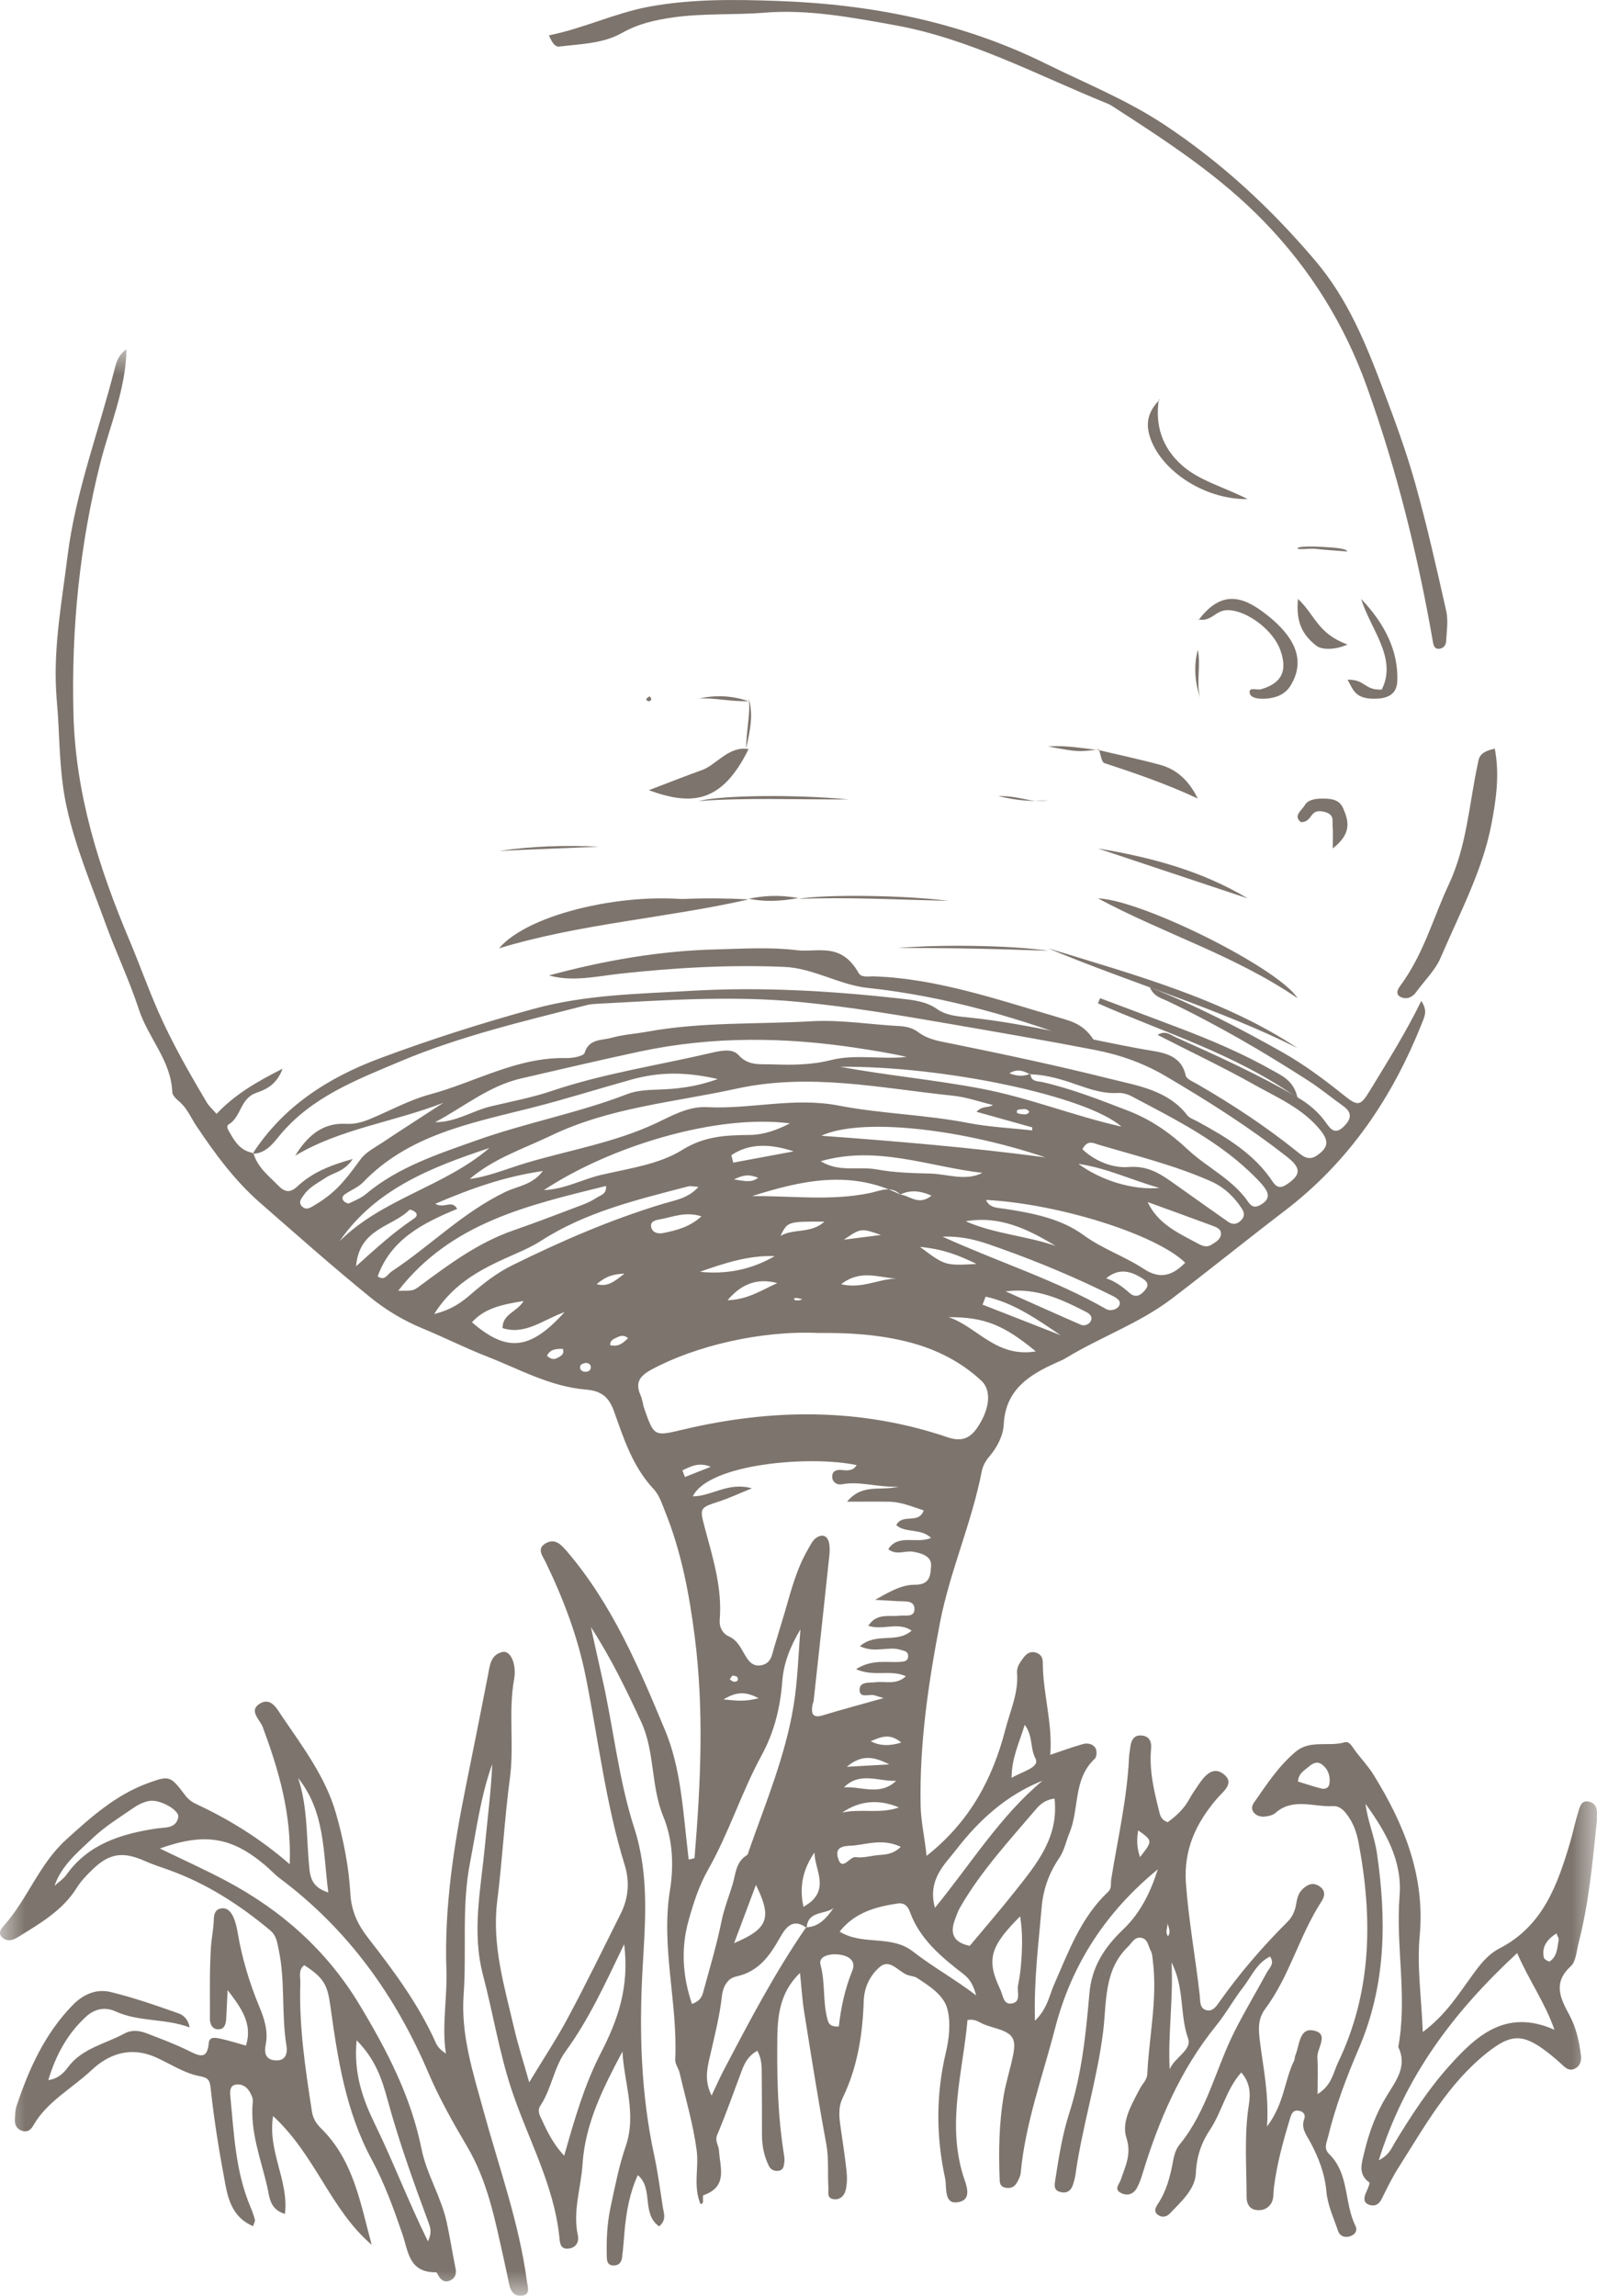 <?xml version="1.0" encoding="UTF-8"?>
<svg width="32px" height="46px" viewBox="0 0 32 46" version="1.1" xmlns="http://www.w3.org/2000/svg" xmlns:xlink="http://www.w3.org/1999/xlink">
    <title>icon-golf</title>
    <defs>
        <polygon id="path-1" points="0 0 32 0 32 39 0 39"></polygon>
    </defs>
    <g id="Symbols" stroke="none" stroke-width="1" fill="none" fill-rule="evenodd" opacity="0.794">
        <g id="Desktop-/-Divider" transform="translate(-435, -1)">
            <g id="icon-golf" transform="translate(435, 1)">
                <g id="Group-3" transform="translate(0, 7)">
                    <mask id="mask-2" fill="white">
                        <use xlink:href="#path-1"></use>
                    </mask>
                    <g id="Clip-2"></g>
                    <path d="M10.96,20.165 C11.018,20.218 11.086,20.25 11.156,20.214 C11.226,20.178 11.318,20.14 11.278,20.027 C11.14,20.021 11.023,20.035 10.96,20.165 M20.625,15.278 C20.592,15.222 20.535,15.216 20.479,15.225 C20.436,15.232 20.365,15.216 20.376,15.291 C20.378,15.307 20.44,15.32 20.476,15.324 C20.531,15.331 20.59,15.336 20.625,15.278 M11.735,20.307 C11.686,20.322 11.623,20.329 11.623,20.393 C11.622,20.453 11.669,20.483 11.728,20.485 C11.788,20.487 11.836,20.458 11.838,20.398 C11.84,20.339 11.797,20.309 11.735,20.307 M14.676,26.571 C14.658,26.596 14.64,26.621 14.622,26.647 C14.65,26.664 14.678,26.695 14.707,26.696 C14.772,26.698 14.81,26.662 14.771,26.601 C14.757,26.58 14.708,26.58 14.676,26.571 M12.584,19.814 C12.521,19.75 12.444,19.757 12.378,19.79 C12.313,19.822 12.218,19.846 12.228,19.952 C12.4,19.994 12.49,19.9 12.584,19.814 M23.405,31.795 C23.466,31.705 23.416,31.621 23.394,31.536 C23.4,31.621 23.338,31.71 23.405,31.795 M14.707,16.631 C14.927,16.664 15.05,16.702 15.192,16.599 C15.036,16.534 14.918,16.526 14.707,16.631 M15.202,27.025 C14.957,26.902 14.782,26.878 14.497,27.05 C14.768,27.077 14.928,27.097 15.202,27.025 M16.024,19.053 C16.041,19.046 16.058,19.039 16.075,19.031 C16.041,19.023 16.007,19.014 15.972,19.008 C15.922,18.998 15.895,19.022 15.922,19.044 C15.943,19.061 15.989,19.051 16.024,19.053 M17.446,27.888 C17.625,27.979 17.812,27.99 18.059,27.915 C17.823,27.712 17.637,27.809 17.446,27.888 M12.512,18.519 C12.215,18.53 12.095,18.616 11.955,18.73 C12.171,18.787 12.294,18.691 12.512,18.519 M13.674,22.461 C13.691,22.505 13.707,22.549 13.724,22.594 C13.897,22.526 14.069,22.458 14.242,22.389 C14.004,22.291 13.841,22.381 13.674,22.461 M17.819,28.352 C17.511,28.195 17.268,28.148 16.967,28.4 C17.279,28.383 17.52,28.369 17.819,28.352 M17.652,17.744 C17.252,17.605 17.252,17.605 16.908,17.839 C17.189,17.803 17.421,17.774 17.652,17.744 M22.843,30.21 C23.099,29.882 23.099,29.882 22.807,29.674 C22.78,29.835 22.77,29.993 22.843,30.21 M31.187,31.738 C30.999,31.861 30.888,32.004 30.935,32.224 C30.942,32.258 31.038,32.31 31.053,32.3 C31.206,32.195 31.204,32.022 31.232,31.865 C31.237,31.836 31.211,31.802 31.187,31.738 M16.519,17.477 C15.783,17.474 15.783,17.474 15.638,17.763 C15.904,17.608 16.253,17.723 16.519,17.477 M17.965,18.618 C17.609,18.6 17.24,18.428 16.855,18.731 C17.272,18.831 17.61,18.621 17.965,18.618 M18.012,29.214 C17.617,29.048 17.236,29.071 16.876,29.317 C17.251,29.233 17.638,29.349 18.012,29.214 M18.435,17.983 C18.937,18.36 18.937,18.36 19.568,18.325 C19.226,18.158 18.907,18.028 18.435,17.983 M14.056,17.371 C13.732,17.267 13.473,17.388 13.209,17.434 C13.119,17.449 13.014,17.483 13.053,17.603 C13.086,17.706 13.195,17.724 13.285,17.706 C13.553,17.653 13.818,17.586 14.056,17.371 M15.576,18.708 C15.166,18.601 14.854,18.728 14.579,19.051 C14.977,19.043 15.268,18.845 15.576,18.708 M16.911,28.812 C17.262,28.788 17.635,28.99 17.957,28.681 C17.606,28.698 17.232,28.489 16.911,28.812 M22.165,18.612 C22.353,18.676 22.497,18.785 22.634,18.907 C22.773,19.031 22.887,18.924 22.959,18.83 C23.049,18.71 22.941,18.642 22.84,18.584 C22.619,18.456 22.403,18.418 22.165,18.612 M26.01,28.696 C26.161,28.742 26.315,28.794 26.471,28.834 C26.547,28.853 26.625,28.83 26.638,28.741 C26.661,28.587 26.614,28.447 26.488,28.353 C26.374,28.268 26.277,28.353 26.193,28.422 C26.11,28.49 26.012,28.554 26.01,28.696 M21.608,16.319 C22.066,16.656 22.707,16.85 23.233,16.802 C22.659,16.639 22.193,16.408 21.608,16.319 M14.655,16.145 C14.667,16.195 14.679,16.245 14.692,16.295 C15.096,16.219 15.5,16.144 15.904,16.069 C15.46,15.925 15.036,15.891 14.655,16.145 M20.27,28.621 C20.487,28.492 20.846,28.413 20.747,28.231 C20.639,28.03 20.702,27.789 20.534,27.558 C20.417,27.932 20.271,28.228 20.27,28.621 M15.523,18.168 C15,18.148 14.511,18.311 14.024,18.482 C14.555,18.537 15.053,18.441 15.523,18.168 M19.75,18.98 C19.729,19.034 19.709,19.087 19.688,19.14 C20.209,19.344 20.73,19.548 21.251,19.752 C20.778,19.432 20.312,19.103 19.75,18.98 M16.32,30.117 C16.099,30.44 16.008,30.78 16.099,31.206 C16.666,30.889 16.322,30.471 16.32,30.117 M18.05,30.004 C17.711,29.843 17.414,29.939 17.128,29.975 C16.999,29.991 16.718,29.956 16.787,30.213 C16.87,30.521 17.02,30.193 17.146,30.21 C17.271,30.227 17.405,30.196 17.533,30.177 C17.691,30.153 17.866,30.181 18.05,30.004 M21.151,17.963 C20.604,17.631 20.032,17.35 19.351,17.47 C19.922,17.722 20.557,17.759 21.151,17.963 M7.135,18.371 C7.548,17.999 7.889,17.69 8.272,17.432 C8.319,17.401 8.374,17.36 8.338,17.304 C8.313,17.268 8.217,17.227 8.207,17.238 C7.867,17.585 7.198,17.606 7.135,18.371 M14.71,31.933 C15.398,31.643 15.471,31.424 15.147,30.767 C15.003,31.15 14.874,31.497 14.71,31.933 M20.151,18.874 C20.654,19.098 21.155,19.325 21.66,19.544 C21.728,19.573 21.819,19.539 21.855,19.472 C21.898,19.397 21.846,19.33 21.776,19.293 C21.278,19.037 20.774,18.795 20.151,18.874 M19.006,19.391 C19.575,19.577 19.955,20.209 20.755,20.077 C20.112,19.545 19.723,19.388 19.006,19.391 M22.996,17.085 C23.201,17.519 23.594,17.696 23.967,17.897 C24.062,17.948 24.166,18.013 24.281,17.936 C24.358,17.885 24.45,17.839 24.464,17.74 C24.479,17.626 24.378,17.59 24.295,17.559 C23.863,17.398 23.429,17.242 22.996,17.085 M23.437,34.462 C23.534,34.221 23.889,34.075 23.806,33.843 C23.635,33.359 23.739,32.833 23.474,32.32 C23.513,33.059 23.401,33.745 23.437,34.462 M5.973,28.624 C6.175,29.223 6.135,29.852 6.202,30.465 C6.228,30.699 6.321,30.835 6.578,30.918 C6.473,30.116 6.517,29.304 5.973,28.624 M16.808,33.603 C16.849,33.234 16.928,32.853 17.077,32.489 C17.162,32.283 17.002,32.187 16.815,32.162 C16.64,32.139 16.392,32.188 16.441,32.367 C16.543,32.738 16.48,33.12 16.587,33.483 C16.608,33.555 16.652,33.613 16.808,33.603 M9.457,19.494 C10.156,20.097 10.618,20.059 11.313,19.289 C10.872,19.448 10.521,19.755 10.07,19.61 C10.068,19.325 10.358,19.29 10.492,19.067 C10.058,19.138 9.711,19.21 9.457,19.494 M20.441,31.396 C19.831,32.005 19.762,32.27 20.044,32.863 C20.095,32.97 20.104,33.166 20.263,33.144 C20.473,33.116 20.373,32.911 20.399,32.781 C20.424,32.655 20.444,32.528 20.455,32.401 C20.482,32.08 20.499,31.758 20.441,31.396 M16.445,16.266 C16.814,16.496 17.208,16.364 17.571,16.431 C17.921,16.496 18.285,16.505 18.643,16.514 C18.989,16.523 19.342,16.672 19.685,16.5 C18.618,16.378 17.576,15.942 16.445,16.266 M18.886,17.778 C20.046,18.303 21.159,18.65 22.165,19.229 C22.247,19.276 22.38,19.241 22.423,19.165 C22.478,19.068 22.38,19.009 22.292,18.964 C21.564,18.601 20.815,18.287 20.048,18.014 C19.715,17.896 19.378,17.762 18.886,17.778 M6.804,17.87 C7.659,17.016 8.907,16.775 9.807,16.001 C8.652,16.386 7.527,16.818 6.804,17.87 M1.092,30.785 C1.173,30.711 1.271,30.648 1.333,30.561 C1.766,29.951 2.42,29.746 3.123,29.638 C3.307,29.609 3.526,29.646 3.572,29.409 C3.6,29.267 3.192,29.042 2.984,29.085 C2.876,29.107 2.768,29.158 2.678,29.221 C2.401,29.412 2.109,29.591 1.868,29.819 C1.567,30.104 1.235,30.371 1.092,30.785 M18.734,31.226 C19.477,30.314 20.044,29.384 20.891,28.678 C20.17,28.963 19.614,29.471 19.167,30.052 C18.944,30.342 18.576,30.655 18.734,31.226 M16.831,14.374 C17.769,14.547 18.721,14.634 19.66,14.812 C20.621,14.994 21.524,15.361 22.471,15.573 C21.754,14.948 18.866,14.354 16.831,14.374 M20.946,16.189 C19.186,15.597 17.233,15.396 16.457,15.756 C18.012,15.87 19.483,15.995 20.946,16.189 M21.688,16.027 C21.948,16.272 22.302,16.407 22.61,16.383 C23.019,16.35 23.27,16.533 23.55,16.731 C23.902,16.981 24.253,17.232 24.607,17.479 C24.692,17.539 24.779,17.537 24.86,17.459 C24.941,17.381 24.943,17.306 24.883,17.215 C24.727,16.976 24.523,16.783 24.26,16.667 C23.537,16.348 22.769,16.158 22.012,15.935 C21.916,15.907 21.795,15.825 21.688,16.027 M7.568,18.573 C7.712,18.676 7.763,18.531 7.846,18.476 C8.624,17.962 9.279,17.286 10.138,16.876 C10.371,16.766 10.67,16.741 10.877,16.463 C10.105,16.574 9.439,16.813 8.721,17.12 C8.911,17.224 9.052,17.029 9.161,17.222 C8.48,17.502 7.833,17.83 7.568,18.573 M7.146,33.88 C7.08,34.54 7.275,35.074 7.512,35.558 C7.881,36.315 8.179,37.105 8.575,37.908 C8.663,37.723 8.62,37.622 8.581,37.518 C8.281,36.707 7.989,35.894 7.763,35.061 C7.651,34.652 7.522,34.26 7.146,33.88 M8.701,19.327 C9.034,19.246 9.238,19.104 9.43,18.937 C9.685,18.716 9.95,18.507 10.256,18.356 C11.236,17.871 12.237,17.436 13.29,17.118 C13.523,17.048 13.792,17.012 13.994,16.781 C13.898,16.775 13.839,16.758 13.789,16.771 C12.767,17.038 11.737,17.282 10.836,17.864 C10.683,17.963 10.51,18.042 10.338,18.118 C9.732,18.386 9.119,18.66 8.701,19.327 M19.56,32.981 C19.513,32.808 19.452,32.666 19.309,32.556 C18.863,32.213 18.428,31.851 18.232,31.306 C18.184,31.173 18.105,31.121 17.985,31.139 C17.544,31.205 17.125,31.321 16.824,31.702 C17.294,31.991 17.852,31.756 18.296,32.103 C18.696,32.415 19.153,32.666 19.56,32.981 M15.828,15.508 C14.354,15.318 12.231,15.965 10.898,16.845 C11.323,16.828 11.672,16.626 12.052,16.539 C12.604,16.411 13.208,16.329 13.667,16.042 C14.12,15.76 14.547,15.746 15.022,15.74 C15.305,15.737 15.571,15.641 15.828,15.508 M23.749,18.3 C23.162,17.73 21.208,17.117 19.757,17.042 C19.83,17.205 19.981,17.198 20.125,17.219 C20.687,17.304 21.259,17.415 21.712,17.747 C22.092,18.025 22.534,18.17 22.917,18.423 C23.25,18.644 23.502,18.552 23.749,18.3 M7.979,18.862 C8.281,18.863 8.28,18.863 8.407,18.77 C8.993,18.335 9.578,17.899 10.285,17.653 C10.746,17.493 11.201,17.318 11.657,17.145 C11.763,17.105 11.867,17.057 11.96,16.995 C12.035,16.946 12.159,16.926 12.143,16.762 C10.595,17.147 9.046,17.488 7.979,18.862 M21.13,29.036 C20.959,29.061 20.856,29.136 20.769,29.238 C20.227,29.874 19.657,30.49 19.238,31.217 C19.192,31.297 19.165,31.381 19.133,31.467 C19.027,31.755 19.118,31.921 19.431,31.988 C19.737,31.621 20.053,31.257 20.351,30.879 C20.773,30.344 21.218,29.814 21.13,29.036 M12.507,31.954 C12.116,32.768 11.795,33.468 11.334,34.1 C11.096,34.426 11.053,34.854 10.825,35.194 C10.78,35.261 10.794,35.338 10.825,35.405 C10.947,35.664 11.059,35.93 11.305,36.192 C11.518,35.442 11.716,34.759 12.045,34.123 C12.377,33.479 12.615,32.812 12.507,31.954 M14.382,14.62 C13.719,14.468 13.194,14.48 12.655,14.63 C11.982,14.817 11.314,15.029 10.637,15.2 C9.424,15.506 8.188,15.74 7.277,16.687 C7.177,16.791 7.026,16.847 6.905,16.933 C6.857,16.967 6.846,17.028 6.896,17.073 C6.921,17.095 6.973,17.121 6.995,17.11 C7.112,17.055 7.238,17.003 7.335,16.922 C7.981,16.381 8.767,16.127 9.55,15.848 C10.544,15.494 11.588,15.301 12.573,14.92 C12.748,14.852 12.962,14.839 13.172,14.832 C13.533,14.82 13.913,14.788 14.382,14.62 M27.627,36.285 C27.845,36.169 27.882,36.04 27.948,35.931 C28.276,35.39 28.623,34.856 29.046,34.386 C29.584,33.787 30.179,33.238 31.147,33.669 C30.963,33.132 30.642,32.69 30.4,32.132 C29.123,33.315 28.15,34.605 27.627,36.285 M8.719,15.484 C9.133,15.488 9.465,15.255 9.844,15.165 C10.248,15.069 10.659,14.992 11.051,14.86 C12.092,14.508 13.18,14.346 14.246,14.097 C14.43,14.054 14.673,14 14.794,14.135 C14.997,14.363 15.231,14.317 15.477,14.326 C15.872,14.34 16.258,14.339 16.65,14.24 C17.144,14.116 17.661,14.232 18.167,14.177 C17.836,14.1 17.503,14.048 17.17,13.997 C15.719,13.777 14.275,13.76 12.829,14.067 C12.033,14.236 11.242,14.425 10.45,14.606 C9.79,14.757 9.293,15.182 8.719,15.484 M13.865,33.151 C14.011,33.101 14.061,33.019 14.085,32.933 C14.216,32.453 14.36,31.976 14.458,31.491 C14.51,31.237 14.604,31.004 14.678,30.761 C14.744,30.544 14.739,30.311 14.966,30.17 C14.992,30.154 14.998,30.105 15.01,30.07 C15.345,29.117 15.737,28.179 15.901,27.179 C15.984,26.674 15.996,26.158 16.039,25.646 C15.839,25.981 15.702,26.317 15.675,26.686 C15.636,27.204 15.517,27.699 15.263,28.166 C14.857,28.909 14.608,29.722 14.189,30.46 C14.004,30.785 13.892,31.14 13.794,31.493 C13.641,32.047 13.679,32.601 13.865,33.151 M19.898,15.141 C19.629,15.076 19.363,14.981 19.09,14.953 C17.651,14.805 16.234,14.49 14.757,14.813 C13.508,15.086 12.221,15.187 11.048,15.75 C10.49,16.018 9.89,16.21 9.411,16.623 C9.807,16.569 10.171,16.412 10.543,16.301 C11.411,16.043 12.314,15.894 13.143,15.506 C13.462,15.356 13.79,15.164 14.163,15.183 C15.043,15.229 15.903,14.978 16.807,15.152 C17.654,15.316 18.536,15.332 19.393,15.499 C19.816,15.581 20.251,15.601 20.681,15.649 C20.682,15.629 20.684,15.609 20.685,15.589 C20.32,15.487 19.955,15.384 19.567,15.276 C19.686,15.151 19.787,15.204 19.898,15.141 M16.402,19.708 C15.252,19.655 13.94,19.964 13.058,20.439 C12.813,20.571 12.723,20.705 12.836,20.958 C12.873,21.041 12.879,21.136 12.909,21.223 C13.107,21.785 13.107,21.781 13.689,21.643 C15.472,21.22 17.246,21.205 18.995,21.8 C19.3,21.903 19.463,21.792 19.604,21.573 C19.837,21.211 19.866,20.851 19.664,20.664 C19.26,20.288 18.776,20.042 18.24,19.899 C17.614,19.733 16.971,19.701 16.402,19.708 M18.267,25.671 C17.993,25.486 17.698,25.673 17.398,25.575 C17.569,25.313 17.814,25.398 18.022,25.373 C18.141,25.359 18.334,25.416 18.323,25.226 C18.313,25.059 18.13,25.09 18,25.082 C17.845,25.074 17.69,25.064 17.535,25.055 C17.799,24.906 18.063,24.75 18.326,24.753 C18.657,24.757 18.642,24.532 18.656,24.378 C18.673,24.187 18.477,24.122 18.3,24.091 C18.136,24.062 17.96,24.172 17.799,24.039 C18.003,23.727 18.358,23.938 18.657,23.815 C18.456,23.615 18.139,23.723 17.959,23.557 C18.09,23.312 18.404,23.551 18.509,23.263 C18.278,23.19 18.062,23.092 17.817,23.089 C17.562,23.085 17.308,23.088 16.973,23.088 C17.278,22.719 17.63,22.878 18.001,22.789 C17.567,22.801 17.226,22.671 16.868,22.74 C16.772,22.759 16.675,22.695 16.675,22.587 C16.675,22.474 16.762,22.44 16.872,22.454 C16.985,22.467 17.096,22.471 17.165,22.355 C16.234,22.157 14.202,22.326 13.882,22.981 C14.265,22.981 14.586,22.687 15.067,22.82 C14.792,22.931 14.61,23.018 14.419,23.08 C14.014,23.213 14.015,23.207 14.125,23.62 C14.286,24.223 14.475,24.822 14.421,25.459 C14.409,25.6 14.48,25.73 14.599,25.784 C14.769,25.861 14.828,25.992 14.913,26.135 C14.976,26.242 15.061,26.407 15.261,26.364 C15.45,26.323 15.465,26.169 15.506,26.029 C15.578,25.781 15.657,25.536 15.729,25.289 C15.852,24.864 15.962,24.434 16.188,24.046 C16.234,23.967 16.275,23.874 16.344,23.821 C16.445,23.744 16.565,23.744 16.606,23.891 C16.63,23.977 16.628,24.075 16.618,24.166 C16.516,25.135 16.41,26.103 16.304,27.071 C16.3,27.108 16.281,27.142 16.276,27.179 C16.254,27.34 16.286,27.43 16.49,27.368 C16.873,27.251 17.26,27.149 17.706,27.023 C17.598,26.991 17.562,26.981 17.527,26.969 C17.42,26.932 17.212,27.046 17.225,26.842 C17.234,26.688 17.424,26.721 17.551,26.705 C17.741,26.682 17.958,26.766 18.153,26.586 C17.838,26.443 17.513,26.604 17.153,26.444 C17.485,26.235 17.774,26.319 18.044,26.297 C18.115,26.292 18.198,26.286 18.197,26.18 C18.195,26.078 18.111,26.079 18.042,26.056 C17.805,25.977 17.537,26.131 17.23,25.984 C17.563,25.697 17.965,25.939 18.267,25.671 M16.164,31.628 C15.887,31.422 15.746,31.618 15.633,31.816 C15.428,32.177 15.21,32.503 14.75,32.602 C14.576,32.64 14.486,32.808 14.467,32.983 C14.42,33.402 14.315,33.809 14.221,34.22 C14.172,34.437 14.108,34.691 14.259,34.987 C14.359,34.776 14.423,34.628 14.498,34.486 C15.011,33.508 15.522,32.53 16.152,31.617 C16.42,31.606 16.563,31.424 16.7,31.233 C16.521,31.364 16.182,31.284 16.164,31.628 M20.637,14.525 C20.514,14.46 20.391,14.404 20.225,14.505 C20.395,14.571 20.523,14.565 20.65,14.513 C20.651,14.675 20.787,14.659 20.89,14.682 C21.48,14.816 22.04,15.038 22.6,15.253 C23.052,15.427 23.433,15.688 23.801,16.033 C24.184,16.392 24.701,16.628 25.012,17.083 C25.1,17.213 25.185,17.189 25.292,17.12 C25.406,17.046 25.435,16.95 25.367,16.839 C25.32,16.761 25.254,16.693 25.19,16.626 C24.478,15.889 23.566,15.437 22.67,14.963 C22.59,14.921 22.488,14.893 22.398,14.899 C22.045,14.921 21.733,14.781 21.414,14.677 C21.16,14.595 20.907,14.531 20.637,14.525 M18.039,16.934 C18.227,16.952 18.405,17.168 18.665,16.956 C18.42,16.849 18.231,16.843 18.038,16.934 C17.043,16.433 16.055,16.652 15.07,16.966 C15.862,16.957 16.657,17.069 17.449,16.9 C17.632,16.861 17.855,16.748 18.039,16.934 M5.061,16.118 C5.67,15.172 6.57,14.593 7.618,14.202 C8.627,13.826 9.648,13.5 10.692,13.214 C11.737,12.928 12.78,12.915 13.834,12.853 C15.238,12.771 16.636,12.851 18.031,13.007 C18.294,13.036 18.553,13.059 18.782,13.221 C18.971,13.354 19.217,13.366 19.437,13.389 C20.626,13.515 21.778,13.825 22.95,14.031 C23.264,14.085 23.664,14.112 23.759,14.551 C23.774,14.619 23.899,14.67 23.98,14.716 C24.684,15.121 25.358,15.566 25.989,16.072 C26.1,16.161 26.218,16.271 26.392,16.149 C26.61,15.996 26.637,15.869 26.459,15.647 C26.109,15.21 25.594,14.992 25.121,14.727 C24.498,14.377 23.85,14.071 23.195,13.736 C23.35,13.635 23.462,13.739 23.56,13.783 C24.386,14.153 25.211,14.527 25.994,14.983 C26.225,15.118 26.424,15.284 26.574,15.501 C26.672,15.642 26.764,15.733 26.927,15.57 C27.075,15.423 27.102,15.295 26.914,15.16 C26.684,14.997 26.467,14.816 26.231,14.663 C25.313,14.071 24.369,13.52 23.378,13.05 C23.265,12.996 23.126,12.972 23.038,12.78 C23.99,13.157 24.848,13.606 25.693,14.081 C26.138,14.332 26.542,14.635 26.938,14.953 C27.216,15.176 27.264,15.156 27.452,14.847 C27.804,14.269 28.165,13.696 28.479,13.055 C28.605,13.245 28.551,13.351 28.501,13.478 C27.912,14.969 27.047,16.265 25.74,17.262 C24.981,17.842 24.239,18.442 23.48,19.021 C22.834,19.513 22.055,19.787 21.364,20.207 C21.3,20.246 21.229,20.275 21.16,20.306 C20.609,20.552 20.148,20.853 20.113,21.536 C20.102,21.76 19.986,21.995 19.821,22.186 C19.75,22.268 19.692,22.376 19.672,22.479 C19.472,23.513 19.033,24.483 18.834,25.516 C18.601,26.727 18.422,27.942 18.447,29.18 C18.454,29.507 18.53,29.819 18.566,30.185 C19.438,29.497 19.893,28.63 20.146,27.649 C20.242,27.276 20.412,26.916 20.379,26.516 C20.37,26.399 20.441,26.305 20.507,26.215 C20.565,26.137 20.642,26.08 20.748,26.109 C20.849,26.137 20.895,26.203 20.895,26.313 C20.896,26.929 21.095,27.528 21.045,28.16 C21.277,28.082 21.489,28.003 21.706,27.943 C21.797,27.918 21.91,27.945 21.954,28.032 C21.982,28.087 21.977,28.201 21.937,28.238 C21.498,28.647 21.631,29.239 21.43,29.724 C21.361,29.891 21.326,30.081 21.222,30.232 C21.017,30.532 20.903,30.859 20.873,31.211 C20.81,31.94 20.715,32.669 20.738,33.488 C20.988,33.244 21.026,32.98 21.123,32.759 C21.413,32.1 21.657,31.421 22.204,30.905 C22.284,30.83 22.251,30.74 22.266,30.653 C22.397,29.841 22.585,29.036 22.623,28.211 C22.626,28.138 22.642,28.065 22.651,27.992 C22.667,27.871 22.719,27.768 22.856,27.772 C23.021,27.776 23.079,27.885 23.065,28.037 C23.023,28.482 23.13,28.908 23.237,29.334 C23.256,29.408 23.292,29.471 23.397,29.51 C23.566,29.388 23.727,29.242 23.834,29.042 C23.886,28.944 23.952,28.853 24.015,28.76 C24.134,28.583 24.3,28.381 24.513,28.542 C24.756,28.727 24.507,28.895 24.382,29.041 C23.962,29.532 23.715,30.063 23.763,30.734 C23.818,31.489 23.956,32.231 24.04,32.98 C24.052,33.089 24.033,33.223 24.156,33.271 C24.285,33.32 24.366,33.208 24.427,33.12 C24.835,32.542 25.296,32.007 25.799,31.505 C25.893,31.412 25.948,31.292 25.97,31.16 C25.989,31.051 26.009,30.942 26.094,30.857 C26.198,30.755 26.313,30.704 26.446,30.799 C26.56,30.88 26.55,30.989 26.483,31.092 C26.036,31.777 25.844,32.59 25.35,33.253 C25.199,33.456 25.216,33.665 25.248,33.921 C25.313,34.441 25.429,34.958 25.388,35.607 C25.739,35.141 25.736,34.676 25.931,34.289 C25.947,34.257 25.941,34.215 25.956,34.181 C26.038,33.988 26.033,33.644 26.294,33.68 C26.66,33.731 26.383,34.036 26.397,34.227 C26.413,34.445 26.401,34.665 26.401,34.959 C26.693,34.773 26.715,34.525 26.809,34.329 C27.496,32.904 27.507,31.418 27.22,29.907 C27.185,29.727 27.126,29.551 27.017,29.395 C26.94,29.284 26.854,29.181 26.704,29.188 C26.319,29.208 25.907,29.014 25.556,29.325 C25.505,29.37 25.418,29.389 25.346,29.397 C25.161,29.418 25.024,29.267 25.12,29.128 C25.374,28.764 25.617,28.386 25.966,28.095 C26.253,27.855 26.623,28.003 26.944,27.909 C27.038,27.881 27.095,27.997 27.15,28.072 C27.272,28.237 27.416,28.387 27.523,28.56 C28.136,29.552 28.558,30.586 28.447,31.789 C28.39,32.398 28.482,33.019 28.509,33.714 C28.969,33.371 29.219,32.965 29.496,32.584 C29.65,32.373 29.803,32.165 30.046,32.039 C30.915,31.59 31.205,30.773 31.456,29.933 C31.519,29.721 31.562,29.503 31.628,29.292 C31.658,29.193 31.691,29.058 31.849,29.101 C31.978,29.137 32.01,29.244 31.998,29.366 C31.994,29.403 32.002,29.44 31.998,29.477 C31.912,30.3 31.839,31.125 31.631,31.931 C31.589,32.092 31.581,32.299 31.473,32.398 C31.104,32.735 31.273,33.051 31.451,33.382 C31.584,33.632 31.643,33.902 31.677,34.178 C31.692,34.295 31.663,34.404 31.54,34.455 C31.435,34.497 31.365,34.429 31.295,34.364 C31.199,34.275 31.099,34.189 30.995,34.11 C30.511,33.74 30.27,33.751 29.791,34.134 C29.011,34.757 28.546,35.609 28.028,36.421 C27.899,36.624 27.793,36.842 27.686,37.058 C27.625,37.182 27.525,37.219 27.412,37.166 C27.309,37.117 27.334,37.017 27.375,36.925 C27.404,36.86 27.457,36.74 27.437,36.727 C27.201,36.56 27.289,36.33 27.334,36.137 C27.426,35.741 27.567,35.356 27.78,35.005 C27.967,34.696 28.207,34.406 28.018,34.014 C28.204,33.006 27.964,31.995 28.044,30.985 C28.1,30.276 27.763,29.698 27.362,29.142 C27.402,29.481 27.541,29.792 27.59,30.129 C27.785,31.463 27.775,32.767 27.229,34.04 C26.983,34.612 26.761,35.198 26.613,35.807 C26.581,35.938 26.519,36.047 26.633,36.159 C27.041,36.558 26.93,37.136 27.16,37.598 C27.207,37.692 27.153,37.778 27.044,37.809 C26.939,37.839 26.847,37.801 26.813,37.703 C26.724,37.442 26.601,37.18 26.578,36.911 C26.546,36.549 26.42,36.228 26.254,35.918 C26.174,35.769 26.066,35.643 26.133,35.46 C26.162,35.381 26.129,35.315 26.038,35.294 C25.912,35.265 25.879,35.349 25.85,35.443 C25.711,35.903 25.583,36.364 25.525,36.841 C25.514,36.932 25.524,37.031 25.489,37.112 C25.432,37.245 25.3,37.302 25.162,37.279 C25.038,37.259 24.979,37.151 24.979,37.032 C24.979,36.413 24.927,35.793 25.023,35.177 C25.058,34.953 25.056,34.737 24.872,34.524 C24.568,34.865 24.485,35.313 24.243,35.676 C24.074,35.928 23.976,36.211 23.962,36.542 C23.949,36.867 23.664,37.116 23.434,37.357 C23.384,37.408 23.301,37.435 23.225,37.392 C23.114,37.33 23.14,37.249 23.198,37.163 C23.367,36.91 23.444,36.628 23.498,36.335 C23.52,36.209 23.554,36.069 23.633,35.973 C24.19,35.294 24.361,34.441 24.745,33.686 C24.946,33.29 25.175,32.908 25.386,32.518 C25.435,32.428 25.547,32.346 25.449,32.202 C25.18,32.332 25.077,32.602 24.913,32.813 C24.719,33.062 24.566,33.342 24.367,33.588 C23.651,34.473 23.218,35.487 22.893,36.555 C22.867,36.643 22.835,36.731 22.794,36.814 C22.728,36.95 22.611,37.009 22.468,36.942 C22.307,36.865 22.431,36.761 22.461,36.667 C22.549,36.397 22.678,36.166 22.57,35.832 C22.465,35.51 22.682,35.153 22.845,34.841 C22.894,34.747 22.983,34.675 22.989,34.555 C23.024,33.802 23.195,33.055 23.101,32.296 C23.092,32.224 23.091,32.145 23.057,32.084 C23.006,31.991 23.003,31.85 22.868,31.827 C22.734,31.803 22.684,31.924 22.605,32.001 C22.113,32.477 22.177,33.113 22.105,33.698 C21.986,34.669 21.684,35.604 21.55,36.571 C21.539,36.643 21.519,36.714 21.496,36.783 C21.453,36.91 21.356,36.955 21.231,36.915 C21.119,36.879 21.127,36.793 21.143,36.691 C21.214,36.236 21.284,35.779 21.425,35.34 C21.676,34.56 21.759,33.752 21.828,32.949 C21.874,32.405 22.13,32.017 22.504,31.66 C22.857,31.324 23.057,30.904 23.2,30.454 C22.161,31.306 21.474,32.352 21.14,33.643 C20.892,34.603 20.545,35.539 20.453,36.534 C20.446,36.604 20.41,36.675 20.373,36.738 C20.321,36.828 20.235,36.855 20.132,36.83 C20.035,36.806 20.032,36.726 20.03,36.656 C20.008,36.102 20.019,35.549 20.109,35.002 C20.154,34.73 20.241,34.464 20.297,34.194 C20.368,33.844 20.3,33.743 19.957,33.639 C19.867,33.611 19.775,33.587 19.69,33.549 C19.605,33.51 19.531,33.447 19.386,33.474 C19.295,34.504 18.972,35.529 19.299,36.589 C19.349,36.753 19.513,37.093 19.171,37.127 C18.909,37.154 18.975,36.817 18.937,36.643 C18.756,35.804 18.753,34.965 18.953,34.123 C19.019,33.842 19.054,33.524 18.983,33.253 C18.911,32.975 18.627,32.795 18.376,32.631 C18.316,32.592 18.229,32.593 18.161,32.562 C17.988,32.483 17.822,32.245 17.629,32.41 C17.437,32.575 17.316,32.813 17.307,33.093 C17.285,33.761 17.183,34.418 16.887,35.03 C16.79,35.229 16.816,35.424 16.844,35.625 C16.885,35.917 16.932,36.209 16.963,36.502 C16.976,36.629 16.975,36.764 16.944,36.887 C16.917,36.995 16.827,37.087 16.693,37.062 C16.565,37.038 16.604,36.923 16.599,36.837 C16.581,36.544 16.611,36.252 16.556,35.955 C16.393,35.071 16.253,34.183 16.111,33.295 C16.074,33.06 16.061,32.823 16.03,32.53 C15.565,32.98 15.577,33.519 15.574,34.037 C15.57,34.747 15.594,35.46 15.708,36.165 C15.717,36.22 15.724,36.277 15.715,36.33 C15.705,36.399 15.701,36.479 15.6,36.495 C15.512,36.508 15.441,36.466 15.41,36.404 C15.309,36.203 15.267,35.988 15.268,35.763 C15.27,35.357 15.266,34.95 15.263,34.544 C15.262,34.401 15.265,34.256 15.175,34.09 C14.995,34.19 14.923,34.33 14.866,34.481 C14.703,34.912 14.552,35.348 14.372,35.772 C14.317,35.9 14.4,35.98 14.406,36.084 C14.426,36.426 14.593,36.811 14.094,36.985 C14.081,36.99 14.086,37.054 14.087,37.09 C14.089,37.138 14.07,37.161 14.037,37.16 C13.885,36.807 14.006,36.438 13.96,36.087 C13.89,35.562 13.738,35.048 13.617,34.53 C13.597,34.441 13.526,34.356 13.53,34.271 C13.584,33.135 13.239,32.013 13.425,30.867 C13.504,30.38 13.481,29.859 13.291,29.396 C13.038,28.781 13.125,28.101 12.848,27.501 C12.55,26.854 12.238,26.213 11.84,25.6 C11.914,25.934 11.986,26.268 12.062,26.601 C12.292,27.607 12.391,28.642 12.709,29.627 C13.012,30.565 12.929,31.502 12.875,32.455 C12.806,33.707 12.843,34.961 13.111,36.197 C13.185,36.539 13.228,36.887 13.283,37.232 C13.303,37.353 13.359,37.481 13.207,37.608 C12.845,37.35 13.102,36.853 12.78,36.581 C12.619,36.934 12.551,37.307 12.516,37.688 C12.5,37.872 12.488,38.056 12.464,38.239 C12.45,38.339 12.386,38.404 12.271,38.39 C12.171,38.378 12.161,38.297 12.159,38.226 C12.149,37.893 12.163,37.56 12.232,37.235 C12.321,36.821 12.4,36.401 12.538,36.002 C12.76,35.356 12.507,34.742 12.472,34.106 C12.089,34.828 11.725,35.541 11.672,36.368 C11.641,36.84 11.474,37.301 11.578,37.784 C11.61,37.931 11.532,38.047 11.373,38.055 C11.215,38.062 11.218,37.914 11.207,37.813 C11.098,36.769 10.578,35.853 10.253,34.876 C10.003,34.126 9.88,33.338 9.678,32.572 C9.45,31.705 9.634,30.85 9.716,29.991 C9.767,29.444 9.84,28.898 9.863,28.346 C9.631,28.991 9.546,29.663 9.417,30.327 C9.247,31.205 9.353,32.089 9.29,32.968 C9.232,33.772 9.478,34.526 9.689,35.296 C10,36.431 10.405,37.547 10.56,38.721 C10.574,38.825 10.628,38.962 10.479,38.994 C10.333,39.025 10.238,38.934 10.205,38.781 C10.167,38.601 10.13,38.42 10.09,38.242 C9.917,37.475 9.775,36.709 9.356,36.001 C9.077,35.529 8.801,35.04 8.583,34.529 C7.926,32.989 6.976,31.658 5.603,30.632 C5.499,30.554 5.411,30.455 5.311,30.371 C4.641,29.806 4.101,29.716 3.203,30.037 C3.666,30.262 4.11,30.461 4.538,30.689 C5.655,31.284 6.557,32.091 7.207,33.173 C7.756,34.085 8.236,35.008 8.447,36.061 C8.548,36.56 8.84,37.018 8.951,37.525 C9.017,37.83 9.065,38.14 9.127,38.446 C9.148,38.548 9.13,38.631 9.038,38.683 C8.941,38.738 8.858,38.709 8.798,38.617 C8.778,38.586 8.757,38.529 8.737,38.529 C8.189,38.533 8.184,38.114 8.061,37.757 C7.887,37.251 7.703,36.741 7.449,36.271 C6.927,35.302 6.766,34.251 6.62,33.194 C6.563,32.777 6.493,32.629 6.097,32.375 C5.97,32.473 6.022,32.611 6.018,32.733 C5.989,33.601 6.119,34.457 6.251,35.312 C6.272,35.445 6.336,35.549 6.434,35.645 C7.087,36.288 7.221,37.147 7.448,37.977 C6.619,37.271 6.328,36.188 5.472,35.398 C5.357,36.103 5.793,36.697 5.709,37.359 C5.399,37.267 5.4,37.011 5.356,36.818 C5.226,36.254 5.004,35.702 5.066,35.106 C5.072,35.04 5.033,34.962 4.996,34.901 C4.933,34.798 4.821,34.741 4.706,34.772 C4.6,34.8 4.608,34.92 4.616,35.007 C4.689,35.754 4.718,36.509 5.018,37.217 C5.054,37.301 5.085,37.389 5.108,37.477 C5.115,37.506 5.09,37.543 5.072,37.604 C4.688,37.444 4.579,37.109 4.516,36.771 C4.398,36.139 4.291,35.503 4.224,34.865 C4.205,34.679 4.182,34.632 3.996,34.597 C3.681,34.537 3.409,34.347 3.118,34.219 C2.596,33.99 2.163,34.168 1.831,34.481 C1.44,34.848 0.936,35.11 0.663,35.594 C0.612,35.686 0.534,35.729 0.43,35.689 C0.329,35.65 0.293,35.565 0.298,35.466 C0.303,35.374 0.304,35.278 0.333,35.192 C0.58,34.453 0.896,33.75 1.457,33.174 C1.672,32.953 1.935,32.843 2.224,32.914 C2.682,33.026 3.13,33.182 3.574,33.339 C3.668,33.372 3.772,33.453 3.799,33.622 C3.31,33.437 2.783,33.516 2.313,33.3 C2.1,33.202 1.891,33.255 1.73,33.401 C1.353,33.745 1.119,34.172 0.968,34.678 C1.173,34.647 1.281,34.529 1.358,34.424 C1.643,34.038 2.108,33.954 2.496,33.743 C2.638,33.666 2.793,33.684 2.938,33.74 C3.218,33.848 3.501,33.952 3.769,34.085 C3.987,34.192 4.154,34.284 4.184,33.93 C4.194,33.803 4.323,33.827 4.41,33.846 C4.576,33.882 4.738,33.933 4.928,33.986 C5.07,33.539 4.82,33.216 4.561,32.874 C4.552,33.062 4.542,33.25 4.533,33.437 C4.527,33.555 4.5,33.674 4.35,33.658 C4.248,33.647 4.205,33.547 4.206,33.447 C4.208,32.967 4.196,32.487 4.227,32.008 C4.239,31.828 4.28,31.645 4.284,31.461 C4.286,31.365 4.306,31.267 4.415,31.241 C4.55,31.209 4.628,31.307 4.674,31.406 C4.72,31.505 4.744,31.615 4.762,31.723 C4.85,32.234 4.996,32.726 5.196,33.206 C5.296,33.444 5.377,33.695 5.325,33.959 C5.292,34.129 5.316,34.268 5.516,34.282 C5.727,34.296 5.765,34.143 5.739,33.981 C5.636,33.344 5.719,32.693 5.583,32.058 C5.552,31.912 5.541,31.783 5.408,31.672 C4.798,31.163 4.139,30.738 3.381,30.466 C3.222,30.409 3.06,30.358 2.906,30.289 C2.47,30.094 2.198,30.128 1.865,30.447 C1.744,30.562 1.624,30.686 1.537,30.826 C1.252,31.283 0.797,31.541 0.355,31.816 C0.255,31.878 0.137,31.909 0.041,31.815 C-0.048,31.728 0.026,31.641 0.085,31.574 C0.555,31.044 0.784,30.352 1.322,29.863 C1.82,29.411 2.318,28.962 2.968,28.726 C3.396,28.57 3.417,28.582 3.706,28.965 C3.766,29.045 3.834,29.099 3.916,29.138 C4.579,29.449 5.2,29.825 5.805,30.352 C5.844,29.337 5.584,28.468 5.266,27.606 C5.212,27.459 4.97,27.271 5.213,27.13 C5.434,27.002 5.555,27.246 5.647,27.383 C6.065,27.998 6.521,28.603 6.728,29.32 C6.88,29.845 6.989,30.394 7.02,30.937 C7.04,31.299 7.172,31.566 7.379,31.833 C7.893,32.494 8.391,33.165 8.733,33.931 C8.768,34.011 8.833,34.079 8.935,34.146 C8.849,33.583 8.965,33.029 8.945,32.479 C8.9,31.214 9.093,29.981 9.343,28.749 C9.49,28.027 9.633,27.304 9.775,26.58 C9.814,26.383 9.822,26.156 10.069,26.099 C10.224,26.063 10.357,26.334 10.301,26.647 C10.184,27.302 10.305,27.963 10.218,28.62 C10.109,29.441 10.066,30.269 9.963,31.091 C9.853,31.974 10.108,32.804 10.303,33.644 C10.382,33.983 10.49,34.316 10.604,34.722 C10.884,34.257 11.155,33.851 11.383,33.423 C11.75,32.737 12.09,32.037 12.438,31.342 C12.594,31.032 12.619,30.697 12.52,30.377 C12.137,29.14 11.99,27.858 11.737,26.596 C11.577,25.792 11.29,25.038 10.935,24.303 C10.871,24.17 10.747,24.029 10.934,23.922 C11.116,23.819 11.235,23.937 11.357,24.08 C12.268,25.144 12.802,26.409 13.326,27.667 C13.638,28.415 13.683,29.245 13.776,30.05 C13.784,30.119 13.791,30.187 13.799,30.259 C13.854,30.244 13.916,30.237 13.917,30.225 C14.039,28.749 14.11,27.277 13.921,25.795 C13.81,24.928 13.651,24.088 13.324,23.278 C13.262,23.125 13.208,22.953 13.098,22.836 C12.676,22.387 12.499,21.825 12.302,21.274 C12.204,21.001 12.059,20.868 11.742,20.842 C11.032,20.785 10.412,20.435 9.765,20.182 C9.327,20.011 8.907,19.799 8.472,19.619 C8.101,19.466 7.744,19.257 7.416,18.99 C6.663,18.378 5.939,17.735 5.21,17.098 C4.707,16.659 4.305,16.114 3.934,15.558 C3.822,15.389 3.746,15.197 3.581,15.061 C3.525,15.014 3.454,14.945 3.452,14.883 C3.43,14.254 2.968,13.794 2.783,13.226 C2.594,12.647 2.329,12.093 2.12,11.52 C1.838,10.743 1.513,9.98 1.336,9.171 C1.214,8.617 1.198,8.053 1.17,7.49 C1.16,7.27 1.135,7.051 1.124,6.831 C1.075,5.923 1.243,5.031 1.354,4.137 C1.514,2.856 1.979,1.642 2.296,0.395 C2.33,0.261 2.372,0.106 2.534,0 C2.52,0.809 2.199,1.529 2.01,2.276 C1.593,3.932 1.428,5.604 1.472,7.312 C1.514,8.911 1.979,10.383 2.592,11.835 C2.793,12.312 2.966,12.8 3.174,13.274 C3.45,13.9 3.791,14.495 4.141,15.085 C4.187,15.163 4.259,15.225 4.339,15.318 C4.694,14.942 5.114,14.689 5.662,14.413 C5.539,14.75 5.304,14.837 5.134,14.897 C4.807,15.013 4.837,15.376 4.584,15.528 C4.514,15.57 4.586,15.66 4.621,15.723 C4.723,15.907 4.846,16.066 5.078,16.102 C5.155,16.387 5.385,16.559 5.58,16.759 C5.711,16.892 5.817,16.904 5.961,16.769 C6.248,16.501 6.599,16.351 7.068,16.222 C6.896,16.481 6.686,16.49 6.537,16.591 C6.381,16.696 6.207,16.777 6.096,16.933 C6.044,17.006 5.965,17.088 6.054,17.174 C6.138,17.256 6.224,17.196 6.306,17.146 C6.694,16.912 6.875,16.711 7.224,16.229 C7.328,16.085 7.512,15.993 7.668,15.889 C8.071,15.621 8.479,15.359 8.885,15.095 C7.899,15.481 6.827,15.611 5.916,16.155 C6.146,15.777 6.452,15.493 6.925,15.517 C7.11,15.527 7.255,15.486 7.409,15.423 C7.81,15.258 8.195,15.041 8.611,14.929 C9.522,14.684 10.359,14.177 11.347,14.2 C11.474,14.203 11.695,14.161 11.715,14.095 C11.801,13.809 12.057,13.849 12.25,13.795 C12.485,13.728 12.735,13.714 12.977,13.67 C14.064,13.472 15.17,13.525 16.266,13.462 C16.848,13.429 17.438,13.528 18.024,13.559 C18.164,13.567 18.292,13.599 18.397,13.679 C18.601,13.833 18.835,13.863 19.08,13.913 C20.138,14.128 21.195,14.353 22.241,14.615 C22.8,14.755 23.403,14.843 23.79,15.346 C23.832,15.401 23.916,15.427 23.982,15.463 C24.564,15.78 25.132,16.115 25.503,16.679 C25.58,16.795 25.662,16.813 25.783,16.732 C26.067,16.541 26.078,16.406 25.794,16.183 C25.025,15.579 24.199,15.057 23.354,14.56 C22.912,14.3 22.443,14.134 21.93,14.035 C20.964,13.848 19.996,13.682 19.026,13.514 C18.026,13.341 17.024,13.173 16.016,13.075 C14.675,12.945 13.328,13.04 11.984,13.111 C11.909,13.115 11.831,13.119 11.759,13.138 C10.497,13.461 9.227,13.758 8.023,14.265 C7.136,14.639 6.238,14.982 5.603,15.751 C5.471,15.911 5.325,16.113 5.061,16.118" id="Fill-1" fill="#5C5147" mask="url(#mask-2)"></path>
                </g>
                <path d="M11,0.708 C11.696,0.568 12.313,0.265 12.991,0.137 C13.852,-0.025 14.731,-0.011 15.583,0.019 C17.435,0.084 19.25,0.433 20.95,1.273 C21.749,1.668 22.572,1.997 23.325,2.495 C24.475,3.255 25.465,4.173 26.361,5.23 C27.01,5.997 27.369,6.887 27.713,7.799 C27.947,8.418 28.177,9.042 28.356,9.68 C28.593,10.526 28.786,11.385 28.979,12.243 C29.022,12.436 28.988,12.648 28.977,12.85 C28.973,12.922 28.926,12.99 28.841,12.999 C28.745,13.009 28.725,12.934 28.712,12.861 C28.409,11.118 27.985,9.406 27.387,7.744 C26.939,6.497 26.262,5.407 25.338,4.449 C24.432,3.511 23.366,2.824 22.293,2.13 C22.263,2.11 22.231,2.092 22.197,2.078 C20.786,1.506 19.426,0.772 17.917,0.502 C17.063,0.349 16.192,0.183 15.319,0.254 C14.706,0.304 14.09,0.262 13.48,0.35 C13.121,0.402 12.789,0.475 12.456,0.664 C12.086,0.873 11.629,0.882 11.203,0.933 C11.135,0.941 11.07,0.881 11,0.708" id="Fill-4" fill="#5C5147"></path>
                <path d="M11,19.544 C12.114,19.242 13.234,19.049 14.363,19.022 C14.896,19.009 15.431,18.973 15.961,19.038 C16.381,19.089 16.85,18.867 17.205,19.496 C17.26,19.594 17.413,19.559 17.522,19.563 C18.774,19.607 19.996,20.03 21.222,20.389 C21.496,20.469 21.798,20.541 22,21 C20.468,20.401 18.937,19.959 17.386,19.794 C16.817,19.733 16.291,19.396 15.715,19.373 C14.613,19.327 13.516,19.389 12.418,19.51 C11.946,19.562 11.476,19.677 11,19.544" id="Fill-6" fill="#5C5147"></path>
                <path d="M29.952,15 C30.053,15.528 29.977,16.03 29.882,16.527 C29.705,17.444 29.242,18.312 28.865,19.193 C28.762,19.434 28.543,19.65 28.377,19.877 C28.316,19.961 28.215,20.031 28.089,19.986 C27.961,19.941 27.992,19.84 28.051,19.761 C28.528,19.117 28.71,18.406 29.028,17.726 C29.395,16.941 29.435,16.12 29.609,15.315 C29.635,15.195 29.623,15.072 29.952,15" id="Fill-8" fill="#5C5147"></path>
                <path d="M21,19 C22.742,19.535 24.518,20.018 26,21 C24.409,20.202 22.652,19.694 21,19" id="Fill-10" fill="#5C5147"></path>
                <path d="M10,19 C11.618,18.12 13.297,17.929 15,18.021 C13.339,18.398 11.653,18.501 10,19" id="Fill-12" fill="#5C5147"></path>
                <path d="M10,19 C10.597,18.293 12.622,17.841 14,18.052 C12.666,18.367 11.314,18.492 10,19" id="Fill-14" fill="#5C5147"></path>
                <path d="M26,20 C24.738,19.14 23.355,18.724 22,18 C22.875,18.028 25.614,19.393 26,20" id="Fill-16" fill="#5C5147"></path>
                <path d="M22.043,20 C22.577,20.201 23.113,20.4 23.647,20.604 C24.282,20.846 24.907,21.112 25.496,21.446 C25.692,21.557 25.926,21.653 26,22 C24.744,21.113 23.33,20.691 22,20.104 C22.014,20.07 22.029,20.035 22.043,20" id="Fill-18" fill="#5C5147"></path>
                <path d="M18,18.995 C18.847,18.918 20.295,18.942 21,19.05 C19.914,19.009 18.955,18.991 18,18.995" id="Fill-20" fill="#5C5147"></path>
                <path d="M27,13.62 C27.358,13.607 27.333,13.834 27.687,13.816 C28.005,13.186 27.458,12.605 27.274,12 C27.763,12.512 28.015,13.054 27.999,13.628 C27.995,13.781 27.949,13.98 27.6,13.998 C27.132,14.023 27.118,13.803 27,13.62" id="Fill-22" fill="#5C5147"></path>
                <path d="M22,17 C23.056,17.175 24.078,17.446 25,18 C24,17.667 23,17.333 22,17" id="Fill-24" fill="#5C5147"></path>
                <path d="M17,16.017 C15.926,16.022 14.954,15.979 14,16.05 C14.448,15.932 15.934,15.915 17,16.017" id="Fill-26" fill="#5C5147"></path>
                <path d="M24.018,12.422 C24.502,11.774 24.955,11.975 25.41,12.34 C25.908,12.739 26.185,13.207 25.86,13.736 C25.762,13.896 25.591,13.993 25.322,14 C25.205,14.003 25.063,13.984 25.042,13.89 C25.012,13.754 25.187,13.834 25.268,13.81 C25.686,13.688 25.804,13.439 25.654,13.024 C25.508,12.618 24.98,12.23 24.608,12.225 C24.341,12.221 24.289,12.469 24,12.41 L24.018,12.422 Z" id="Fill-28" fill="#5C5147"></path>
                <path d="M10,17.05 C10.645,16.955 11.313,16.931 12,16.964 C11.335,16.996 10.665,17.016 10,17.05" id="Fill-30" fill="#5C5147"></path>
                <path d="M16,18.011 C16.534,17.914 18.162,17.937 19,18.05 C17.922,18.023 16.965,17.972 16,18.011" id="Fill-32" fill="#5C5147"></path>
                <path d="M23.221,8 C23.141,8.52 23.285,8.969 23.684,9.323 C24.035,9.635 24.507,9.749 25,10 C24.087,10.014 23.179,9.367 23.018,8.667 C22.958,8.406 23.052,8.197 23.232,8.013 L23.221,8 Z" id="Fill-34" fill="#5C5147"></path>
                <path d="M26.705,17 C26.705,16.787 26.713,16.676 26.703,16.565 C26.692,16.458 26.752,16.322 26.541,16.267 C26.227,16.187 26.318,16.468 26.07,16.474 C25.9,16.348 26.086,16.238 26.146,16.131 C26.215,16.007 26.414,15.991 26.607,16.004 C26.783,16.016 26.867,16.09 26.91,16.187 C27.022,16.441 27.098,16.693 26.705,17" id="Fill-36" fill="#5C5147"></path>
                <path d="M26.007,12 C26.354,12.322 26.395,12.691 27,12.913 C26.754,13.028 26.484,13.02 26.383,12.943 C26.015,12.665 25.98,12.344 26.007,12" id="Fill-38" fill="#5C5147"></path>
                <path d="M15,15.008 C14.461,16.103 13.856,16.143 13,15.833 C13.478,15.651 13.772,15.533 14.067,15.429 C14.353,15.327 14.601,14.941 15,15.008" id="Fill-40" fill="#5C5147"></path>
                <path d="M22,15.025 C22.417,15.125 22.837,15.213 23.252,15.326 C23.572,15.414 23.823,15.636 24,16 C23.382,15.71 22.756,15.496 22.128,15.289 C22.072,15.271 22.051,15.1 22.014,15 L22,15.025 Z" id="Fill-42" fill="#5C5147"></path>
                <path d="M15.004,14 C15.097,14.331 15.034,14.614 14.95,15 C14.956,14.589 15.04,14.313 15.004,14" id="Fill-44" fill="#5C5147"></path>
                <path d="M23.997,13 C24.071,13.324 23.962,13.679 24.05,14 C23.95,13.684 23.908,13.359 24.004,13.012 C24.003,13.011 23.997,13 23.997,13" id="Fill-46" fill="#5C5147"></path>
                <path d="M14,13.997 C14.324,13.927 14.636,13.928 15,14.049 C14.613,14.06 14.316,13.975 14,13.997" id="Fill-48" fill="#5C5147"></path>
                <path d="M22,15.016 C21.603,15.068 21.603,15.068 21,14.956 C21.386,14.93 21.68,14.994 21.988,15.024 C21.991,15.022 22,15.016 22,15.016" id="Fill-50" fill="#5C5147"></path>
                <path d="M27,11.05 C26.732,11.028 26.522,11.017 26.364,10.997 C26.246,10.982 25.948,11.028 26.008,10.977 C26.043,10.947 26.298,10.945 26.469,10.956 C26.69,10.97 26.968,10.98 27,11.05" id="Fill-52" fill="#5C5147"></path>
                <path d="M20,15.95 C20.495,15.947 20.648,16.1 21,16.033 C20.681,16.064 20.397,16.045 20,15.95" id="Fill-54" fill="#5C5147"></path>
                <path d="M16,17.994 C15.609,18.063 15.313,18.069 15,18.007 C15.292,17.952 15.575,17.919 16,17.994" id="Fill-56" fill="#5C5147"></path>
                <path d="M13.017,13.95 C13.05,13.991 13.072,14.022 13.014,14.049 C13.009,14.052 12.977,14.046 12.969,14.04 C12.918,14.001 12.98,13.982 13.017,13.95" id="Fill-58" fill="#5C5147"></path>
            </g>
        </g>
    </g>
</svg>